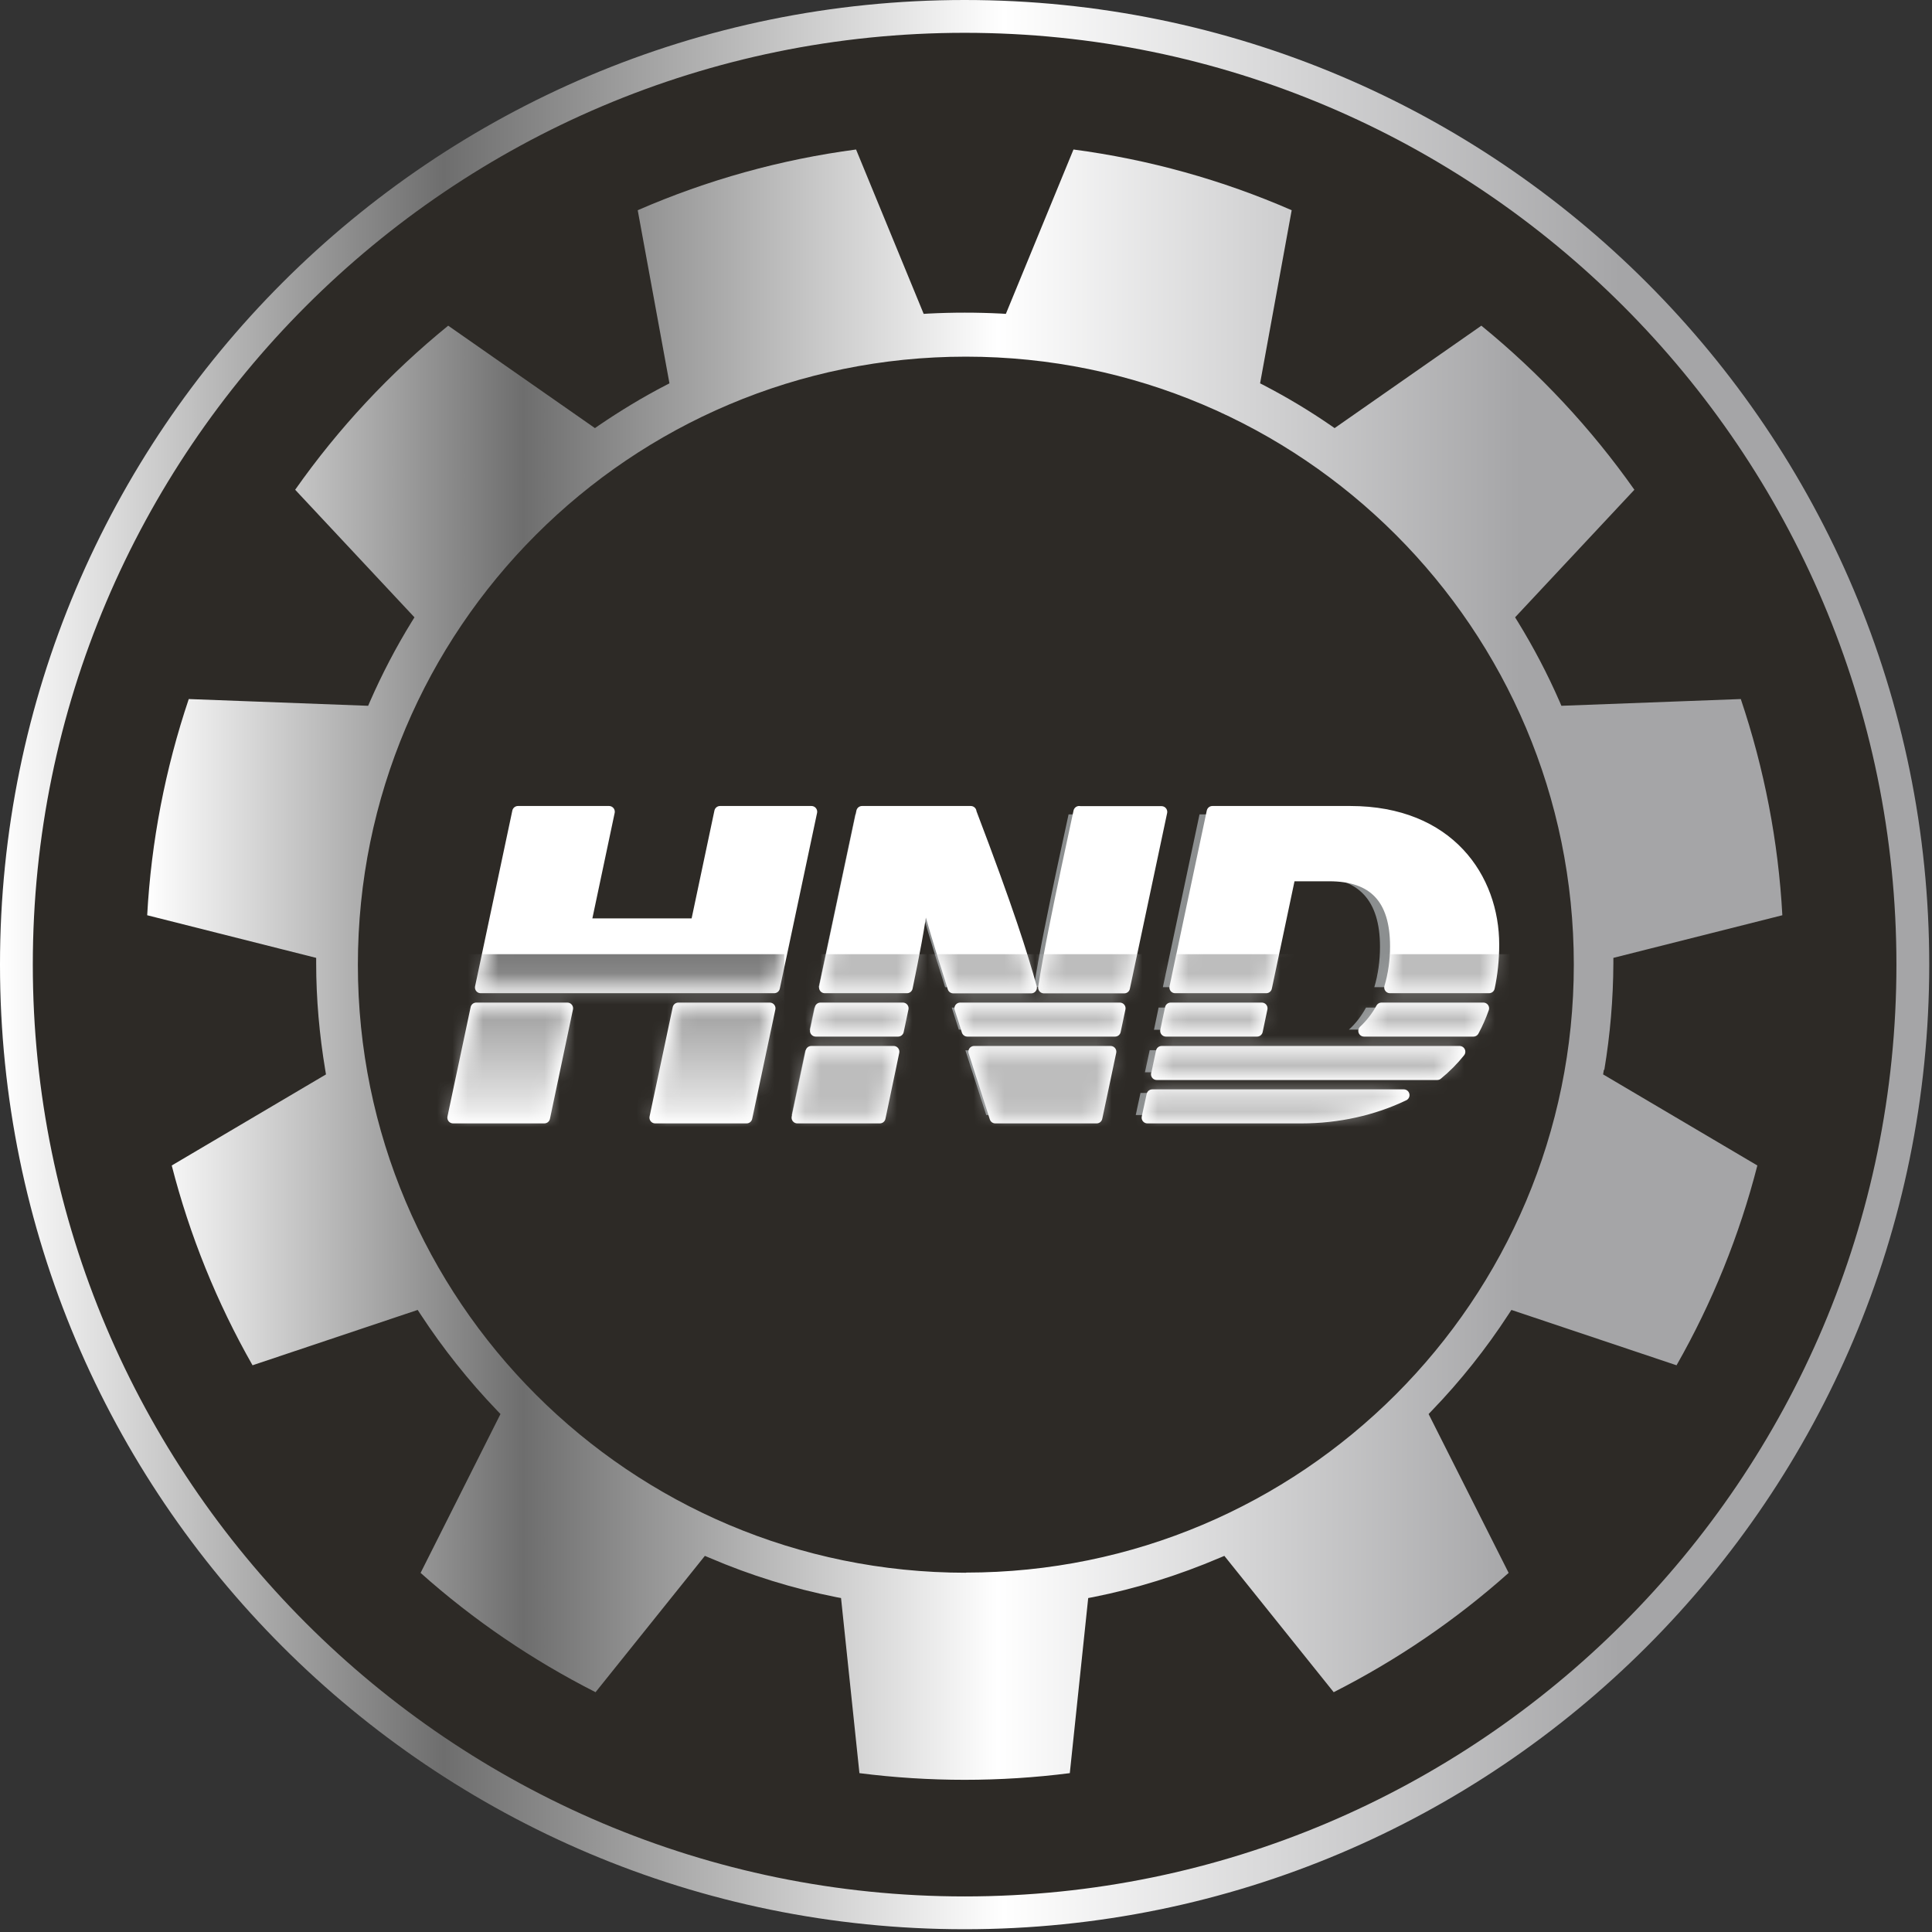 <svg width="126" height="126" viewBox="0 0 126 126" fill="none" xmlns="http://www.w3.org/2000/svg">
<rect x="0" y="0" width="126" height="126" fill="#333333" stroke="none"/>
<path d="M62.91 124.76C28.81 124.76 1.07 97.01 1.07 62.91C1.07 28.81 28.81 1.07 62.91 1.07C97.01 1.07 124.75 28.81 124.75 62.91C124.75 97.01 97.01 124.75 62.91 124.75V124.76Z" fill="#2D2A26"/>
<path d="M62.91 2.14C96.42 2.14 123.68 29.4 123.68 62.91C123.68 96.42 96.42 123.68 62.91 123.68C29.4 123.68 2.14 96.42 2.14 62.91C2.14 29.4 29.4 2.14 62.91 2.14ZM62.91 0C28.17 0 0 28.17 0 62.91C0 97.65 28.17 125.82 62.91 125.82C97.65 125.82 125.82 97.65 125.82 62.91C125.82 28.17 97.66 0 62.91 0Z" fill="url(#paint0_linear_1203_726)"/>
<path d="M104.63 69.77C105.01 67.49 105.21 65.16 105.22 62.82V62.47L116.24 59.69C115.98 54.88 115.06 50.13 113.53 45.59L101.83 46.03L101.71 45.75C100.93 43.96 100.01 42.21 98.99 40.55L98.81 40.26L106.59 31.94C103.77 27.94 100.41 24.34 96.61 21.24L87.04 27.92L86.78 27.74C85.4 26.79 83.95 25.92 82.47 25.15L82.18 25L84.24 13.71C79.7 11.73 74.92 10.4 70.01 9.75L65.6 20.47L65.28 20.45C63.72 20.37 62.13 20.37 60.56 20.45L60.24 20.47L55.83 9.75C50.92 10.4 46.14 11.73 41.59 13.71L43.66 25L43.37 25.15C41.89 25.92 40.44 26.8 39.06 27.74L38.8 27.92L29.23 21.24C25.42 24.34 22.07 27.93 19.25 31.94L27.03 40.26L26.85 40.55C25.82 42.22 24.91 43.97 24.13 45.75L24.01 46.03L12.31 45.59C10.78 50.14 9.86 54.88 9.6 59.69L20.62 62.47V62.82C20.62 65.15 20.83 67.49 21.21 69.77L21.26 70.07L11.2 76.01C12.37 80.57 14.14 84.95 16.47 89.04L27.24 85.43L27.43 85.72C28.89 87.95 30.57 90.06 32.42 91.99L32.64 92.22L27.43 102.58C30.88 105.66 34.72 108.27 38.84 110.36L45.97 101.47L46.28 101.6C48.94 102.74 51.71 103.6 54.53 104.16L54.85 104.22L56.05 115.64C60.6 116.22 65.22 116.22 69.77 115.64L70.97 104.22L71.29 104.16C74.11 103.6 76.89 102.73 79.54 101.6L79.85 101.47L86.98 110.36C91.1 108.27 94.94 105.66 98.39 102.58L93.17 92.22L93.39 91.99C95.25 90.06 96.93 87.95 98.38 85.72L98.57 85.43L109.34 89.04C111.67 84.95 113.44 80.57 114.61 76.01L104.55 70.07L104.6 69.77H104.63ZM62.99 102.57C41.09 102.57 23.34 84.82 23.34 62.92C23.34 41.02 41.09 23.26 62.99 23.26C84.89 23.26 102.64 41.01 102.64 62.91C102.64 84.81 84.89 102.56 62.99 102.56V102.57Z" fill="url(#paint1_linear_1203_726)"/>
<path d="M29.56 72.72H35.4L36.88 65.71H31.05L29.56 72.72Z" fill="#8C8F90"/>
<path d="M52.53 53.11H46.67L45.15 60.32H38.04L38.06 60.18L39.56 53.11H33.72L31.33 64.37H50.14L52.53 53.11Z" fill="#8C8F90"/>
<path d="M48.38 72.72L49.86 65.71H44L42.52 72.72H48.38Z" fill="#8C8F90"/>
<path d="M70.81 72.72L71.71 68.5H62.96C63.46 70.06 64.18 72.28 64.32 72.72H70.82H70.81Z" fill="#8C8F90"/>
<path d="M72.3 65.71H62.07C62.22 66.19 62.38 66.68 62.53 67.15H72L72.3 65.71Z" fill="#8C8F90"/>
<path d="M57.8 68.49H52.52L51.63 72.72H56.91L57.8 68.49Z" fill="#8C8F90"/>
<path d="M74.97 53.11H69.69L68.92 56.68C68.39 59.19 67.74 62.31 67.43 64.37H72.58L74.97 53.1V53.11Z" fill="#8C8F90"/>
<path d="M59.66 58.8V58.7H59.95L59.97 58.79C60.19 59.71 60.74 61.54 61.64 64.38H66.63C66.05 62.29 65.16 59.44 62.75 53.11H55.78L53.39 64.38H58.66C59.06 62.43 59.46 60.42 59.66 58.8Z" fill="#8C8F90"/>
<path d="M58.39 65.71H53.11L52.8 67.16H58.08L58.39 65.71Z" fill="#8C8F90"/>
<path d="M75.56 65.71L75.26 67.16H81.1L81.4 65.71H75.56Z" fill="#8C8F90"/>
<path d="M95.61 65.71H89.09C88.78 66.27 88.41 66.76 87.97 67.15H94.98C95.23 66.7 95.44 66.21 95.62 65.71H95.61Z" fill="#8C8F90"/>
<path d="M90.5 71.28H74.38L74.07 72.72H83.95C86.27 72.72 88.53 72.22 90.5 71.28Z" fill="#8C8F90"/>
<path d="M96.26 61.63C96.26 57.39 93.42 53.11 87.08 53.11H78.23L75.84 64.38H81.68L83.2 57.21H85.73C88.6 57.21 90 58.7 90 61.75C90 62.67 89.87 63.57 89.63 64.38H95.98C96.17 63.51 96.26 62.59 96.26 61.63Z" fill="#8C8F90"/>
<path d="M94.08 68.49H74.98L74.67 69.93H92.65C93.18 69.5 93.66 69.02 94.08 68.49Z" fill="#8C8F90"/>
<path d="M29.55 72.89H35.5L37 65.76H31.06L29.55 72.89Z" fill="white"/>
<path d="M46.96 52.94L45.41 60.27H38.17L38.2 60.13L39.72 52.94H33.78L31.35 64.4H50.49L52.92 52.94H46.96Z" fill="white"/>
<path d="M42.73 72.89H48.69L50.2 65.76H44.24L42.73 72.89Z" fill="white"/>
<path d="M64.91 72.89H71.52L72.43 68.59H63.53C64.04 70.17 64.77 72.44 64.91 72.89Z" fill="white"/>
<path d="M63.09 67.23H72.72L73.03 65.76H62.62C62.78 66.25 62.94 66.74 63.09 67.23Z" fill="white"/>
<path d="M52 72.89H57.38L58.28 68.59H52.91L52 72.89Z" fill="white"/>
<path d="M70.38 52.94L69.6 56.58C69.06 59.13 68.4 62.31 68.08 64.41H73.32L75.75 52.95H70.38V52.94Z" fill="white"/>
<path d="M63.31 52.94H56.22L53.79 64.4H59.15C59.56 62.42 59.96 60.37 60.16 58.73V58.63H60.45L60.47 58.72C60.7 59.66 61.25 61.52 62.17 64.41H67.25C66.66 62.29 65.75 59.38 63.3 52.95L63.31 52.94Z" fill="white"/>
<path d="M53.2 67.23H58.57L58.88 65.76H53.51L53.2 67.23Z" fill="white"/>
<path d="M82.29 65.76H76.35L76.04 67.23H81.98L82.29 65.76Z" fill="white"/>
<path d="M88.96 67.23H96.09C96.34 66.77 96.56 66.27 96.74 65.76H90.1C89.79 66.33 89.4 66.82 88.96 67.23Z" fill="white"/>
<path d="M74.84 72.89H84.89C87.25 72.89 89.55 72.38 91.55 71.42H75.15L74.83 72.89H74.84Z" fill="white"/>
<path d="M88.07 52.94H79.07L76.64 64.4H82.58L84.12 57.1H86.69C89.61 57.1 91.03 58.61 91.03 61.72C91.03 62.65 90.9 63.57 90.65 64.4H97.11C97.3 63.52 97.4 62.58 97.4 61.61C97.4 57.3 94.51 52.94 88.06 52.94H88.07Z" fill="white"/>
<path d="M75.44 70.06H93.73C94.27 69.62 94.76 69.13 95.19 68.59H75.76L75.45 70.06H75.44Z" fill="white"/>
<path d="M29.55 72.89H35.5L37 65.76H31.06L29.55 72.89Z" stroke="white" stroke-width="0.75" stroke-linecap="round" stroke-linejoin="round"/>
<path d="M46.96 52.94L45.41 60.27H38.17L38.2 60.13L39.72 52.94H33.78L31.35 64.4H50.49L52.92 52.94H46.96Z" stroke="white" stroke-width="0.75" stroke-linecap="round" stroke-linejoin="round"/>
<path d="M42.73 72.89H48.69L50.2 65.76H44.24L42.73 72.89Z" stroke="white" stroke-width="0.75" stroke-linecap="round" stroke-linejoin="round"/>
<path d="M64.91 72.89H71.52L72.43 68.59H63.53C64.04 70.17 64.77 72.44 64.91 72.89Z" stroke="white" stroke-width="0.75" stroke-linecap="round" stroke-linejoin="round"/>
<path d="M63.09 67.23H72.72L73.03 65.76H62.62C62.78 66.25 62.94 66.74 63.09 67.23Z" stroke="white" stroke-width="0.75" stroke-linecap="round" stroke-linejoin="round"/>
<path d="M52 72.89H57.38L58.28 68.59H52.91L52 72.89Z" stroke="white" stroke-width="0.75" stroke-linecap="round" stroke-linejoin="round"/>
<path d="M70.38 52.94L69.6 56.58C69.06 59.13 68.4 62.31 68.08 64.41H73.32L75.75 52.95H70.38V52.94Z" stroke="white" stroke-width="0.75" stroke-linecap="round" stroke-linejoin="round"/>
<path d="M63.31 52.94H56.22L53.79 64.4H59.15C59.56 62.42 59.96 60.37 60.16 58.73V58.63H60.45L60.47 58.72C60.7 59.66 61.25 61.52 62.17 64.41H67.25C66.66 62.29 65.75 59.38 63.3 52.95L63.31 52.94Z" stroke="white" stroke-width="0.75" stroke-linecap="round" stroke-linejoin="round"/>
<path d="M53.2 67.23H58.57L58.88 65.76H53.51L53.2 67.23Z" stroke="white" stroke-width="0.75" stroke-linecap="round" stroke-linejoin="round"/>
<path d="M82.29 65.76H76.35L76.04 67.23H81.98L82.29 65.76Z" stroke="white" stroke-width="0.75" stroke-linecap="round" stroke-linejoin="round"/>
<path d="M88.96 67.23H96.09C96.34 66.77 96.56 66.27 96.74 65.76H90.1C89.79 66.33 89.4 66.82 88.96 67.23Z" stroke="white" stroke-width="0.75" stroke-linecap="round" stroke-linejoin="round"/>
<path d="M74.84 72.89H84.89C87.25 72.89 89.55 72.38 91.55 71.42H75.15L74.83 72.89H74.84Z" stroke="white" stroke-width="0.75" stroke-linecap="round" stroke-linejoin="round"/>
<path d="M88.07 52.94H79.07L76.64 64.4H82.58L84.12 57.1H86.69C89.61 57.1 91.03 58.61 91.03 61.72C91.03 62.65 90.9 63.57 90.65 64.4H97.11C97.3 63.52 97.4 62.58 97.4 61.61C97.4 57.3 94.51 52.94 88.06 52.94H88.07Z" stroke="white" stroke-width="0.75" stroke-linecap="round" stroke-linejoin="round"/>
<path d="M75.44 70.06H93.73C94.27 69.62 94.76 69.13 95.19 68.59H75.76L75.45 70.06H75.44Z" stroke="white" stroke-width="0.75" stroke-linecap="round" stroke-linejoin="round"/>
<mask id="mask0_1203_726" style="mask-type:luminance" maskUnits="userSpaceOnUse" x="29" y="65" width="8" height="8">
<path d="M29.55 72.89H35.5L37 65.76H31.06L29.55 72.89Z" fill="white"/>
</mask>
<g mask="url(#mask0_1203_726)">
<path d="M51.15 62.23H25.36V74.6H51.15V62.23Z" fill="url(#paint2_linear_1203_726)"/>
</g>
<mask id="mask1_1203_726" style="mask-type:luminance" maskUnits="userSpaceOnUse" x="42" y="65" width="9" height="8">
<path d="M42.73 72.89H48.69L50.2 65.76H44.24L42.73 72.89Z" fill="white"/>
</mask>
<g mask="url(#mask1_1203_726)">
<path d="M51.15 62.23H25.36V74.6H51.15V62.23Z" fill="url(#paint3_linear_1203_726)"/>
</g>
<mask id="mask2_1203_726" style="mask-type:luminance" maskUnits="userSpaceOnUse" x="63" y="68" width="10" height="5">
<path d="M64.91 72.89H71.52L72.43 68.59H63.53C64.04 70.17 64.77 72.44 64.91 72.89Z" fill="white"/>
</mask>
<g mask="url(#mask2_1203_726)">
<path d="M75.51 62.23H49.72V74.6H75.51V62.23Z" fill="url(#paint4_linear_1203_726)"/>
</g>
<mask id="mask3_1203_726" style="mask-type:luminance" maskUnits="userSpaceOnUse" x="62" y="65" width="12" height="3">
<path d="M63.09 67.23H72.72L73.03 65.76H62.62C62.78 66.25 62.94 66.74 63.09 67.23Z" fill="white"/>
</mask>
<g mask="url(#mask3_1203_726)">
<path d="M75.51 62.23H49.72V74.6H75.51V62.23Z" fill="url(#paint5_linear_1203_726)"/>
</g>
<mask id="mask4_1203_726" style="mask-type:luminance" maskUnits="userSpaceOnUse" x="52" y="68" width="7" height="5">
<path d="M52 72.89H57.38L58.28 68.59H52.91L52 72.89Z" fill="white"/>
</mask>
<g mask="url(#mask4_1203_726)">
<path d="M75.51 62.23H49.72V74.6H75.51V62.23Z" fill="url(#paint6_linear_1203_726)"/>
</g>
<mask id="mask5_1203_726" style="mask-type:luminance" maskUnits="userSpaceOnUse" x="68" y="52" width="8" height="13">
<path d="M70.38 52.94L69.6 56.58C69.06 59.13 68.4 62.31 68.08 64.41H73.32L75.75 52.95H70.38V52.94Z" fill="white"/>
</mask>
<g mask="url(#mask5_1203_726)">
<path d="M75.51 62.23H49.72V74.6H75.51V62.23Z" fill="url(#paint7_linear_1203_726)"/>
</g>
<mask id="mask6_1203_726" style="mask-type:luminance" maskUnits="userSpaceOnUse" x="53" y="52" width="15" height="13">
<path d="M63.31 52.94H56.22L53.79 64.4H59.15C59.56 62.42 59.96 60.37 60.16 58.73V58.63H60.45L60.47 58.72C60.7 59.66 61.25 61.52 62.17 64.41H67.25C66.66 62.29 65.75 59.38 63.3 52.95L63.31 52.94Z" fill="white"/>
</mask>
<g mask="url(#mask6_1203_726)">
<path d="M75.51 62.23H49.72V74.6H75.51V62.23Z" fill="url(#paint8_linear_1203_726)"/>
</g>
<mask id="mask7_1203_726" style="mask-type:luminance" maskUnits="userSpaceOnUse" x="53" y="65" width="6" height="3">
<path d="M53.2 67.23H58.57L58.88 65.76H53.51L53.2 67.23Z" fill="white"/>
</mask>
<g mask="url(#mask7_1203_726)">
<path d="M75.51 62.23H49.72V74.6H75.51V62.23Z" fill="url(#paint9_linear_1203_726)"/>
</g>
<mask id="mask8_1203_726" style="mask-type:luminance" maskUnits="userSpaceOnUse" x="76" y="65" width="7" height="3">
<path d="M82.29 65.76H76.35L76.04 67.23H81.98L82.29 65.76Z" fill="white"/>
</mask>
<g mask="url(#mask8_1203_726)">
<path d="M99.92 62.23H74.13V74.6H99.92V62.23Z" fill="url(#paint10_linear_1203_726)"/>
</g>
<mask id="mask9_1203_726" style="mask-type:luminance" maskUnits="userSpaceOnUse" x="88" y="65" width="9" height="3">
<path d="M88.96 67.23H96.09C96.34 66.77 96.56 66.27 96.74 65.76H90.1C89.79 66.33 89.4 66.82 88.96 67.23Z" fill="white"/>
</mask>
<g mask="url(#mask9_1203_726)">
<path d="M99.92 62.23H74.13V74.6H99.92V62.23Z" fill="url(#paint11_linear_1203_726)"/>
</g>
<mask id="mask10_1203_726" style="mask-type:luminance" maskUnits="userSpaceOnUse" x="74" y="71" width="18" height="2">
<path d="M74.84 72.89H84.89C87.25 72.89 89.55 72.38 91.55 71.42H75.15L74.83 72.89H74.84Z" fill="white"/>
</mask>
<g mask="url(#mask10_1203_726)">
<path d="M99.92 62.23H74.13V74.6H99.92V62.23Z" fill="url(#paint12_linear_1203_726)"/>
</g>
<mask id="mask11_1203_726" style="mask-type:luminance" maskUnits="userSpaceOnUse" x="76" y="52" width="22" height="13">
<path d="M88.07 52.94H79.07L76.64 64.4H82.58L84.12 57.1H86.69C89.61 57.1 91.03 58.61 91.03 61.72C91.03 62.65 90.9 63.57 90.65 64.4H97.11C97.3 63.52 97.4 62.58 97.4 61.61C97.4 57.3 94.51 52.94 88.06 52.94H88.07Z" fill="white"/>
</mask>
<g mask="url(#mask11_1203_726)">
<path d="M99.92 62.23H74.13V74.6H99.92V62.23Z" fill="url(#paint13_linear_1203_726)"/>
</g>
<mask id="mask12_1203_726" style="mask-type:luminance" maskUnits="userSpaceOnUse" x="75" y="68" width="21" height="3">
<path d="M75.44 70.06H93.73C94.27 69.62 94.76 69.13 95.19 68.59H75.76L75.45 70.06H75.44Z" fill="white"/>
</mask>
<g mask="url(#mask12_1203_726)">
<path d="M99.92 62.23H74.13V74.6H99.92V62.23Z" fill="url(#paint14_linear_1203_726)"/>
</g>
<mask id="mask13_1203_726" style="mask-type:luminance" maskUnits="userSpaceOnUse" x="31" y="52" width="22" height="13">
<path d="M46.96 52.94L45.41 60.27H38.17L38.2 60.13L39.72 52.94H33.78L31.35 64.4H50.49L52.92 52.94H46.96Z" fill="white"/>
</mask>
<g mask="url(#mask13_1203_726)">
<path d="M51.15 62.23H25.36V74.6H51.15V62.23Z" fill="url(#paint15_linear_1203_726)"/>
</g>
<defs>
<linearGradient id="paint0_linear_1203_726" x1="0" y1="62.91" x2="125.83" y2="62.91" gradientUnits="userSpaceOnUse">
<stop stop-color="white"/>
<stop offset="0.23" stop-color="#6E6E6E"/>
<stop offset="0.52" stop-color="white"/>
<stop offset="0.84" stop-color="#A5A5A7"/>
</linearGradient>
<linearGradient id="paint1_linear_1203_726" x1="9.59" y1="62.91" x2="116.24" y2="62.91" gradientUnits="userSpaceOnUse">
<stop stop-color="white"/>
<stop offset="0.23" stop-color="#6E6E6E"/>
<stop offset="0.52" stop-color="white"/>
<stop offset="0.84" stop-color="#A5A5A7"/>
</linearGradient>
<linearGradient id="paint2_linear_1203_726" x1="38.26" y1="62.27" x2="38.26" y2="74.6" gradientUnits="userSpaceOnUse">
<stop stop-color="#7A7A7A"/>
<stop offset="1" stop-color="white"/>
</linearGradient>
<linearGradient id="paint3_linear_1203_726" x1="38.26" y1="62.27" x2="38.26" y2="74.6" gradientUnits="userSpaceOnUse">
<stop stop-color="#7A7A7A"/>
<stop offset="1" stop-color="white"/>
</linearGradient>
<linearGradient id="paint4_linear_1203_726" x1="62.62" y1="3.60432e-06" x2="62.62" y2="3.60432e-06" gradientUnits="userSpaceOnUse">
<stop stop-color="#7A7A7A"/>
<stop offset="1" stop-color="white"/>
</linearGradient>
<linearGradient id="paint5_linear_1203_726" x1="62.62" y1="1.88631e-05" x2="62.62" y2="1.88631e-05" gradientUnits="userSpaceOnUse">
<stop stop-color="#7A7A7A"/>
<stop offset="1" stop-color="white"/>
</linearGradient>
<linearGradient id="paint6_linear_1203_726" x1="62.62" y1="3.60432e-06" x2="62.62" y2="3.60432e-06" gradientUnits="userSpaceOnUse">
<stop stop-color="#7A7A7A"/>
<stop offset="1" stop-color="white"/>
</linearGradient>
<linearGradient id="paint7_linear_1203_726" x1="62.62" y1="1.88631e-05" x2="62.62" y2="1.88631e-05" gradientUnits="userSpaceOnUse">
<stop stop-color="#7A7A7A"/>
<stop offset="1" stop-color="white"/>
</linearGradient>
<linearGradient id="paint8_linear_1203_726" x1="62.62" y1="1.88631e-05" x2="62.62" y2="1.88631e-05" gradientUnits="userSpaceOnUse">
<stop stop-color="#7A7A7A"/>
<stop offset="1" stop-color="white"/>
</linearGradient>
<linearGradient id="paint9_linear_1203_726" x1="62.62" y1="1.88631e-05" x2="62.62" y2="1.88631e-05" gradientUnits="userSpaceOnUse">
<stop stop-color="#7A7A7A"/>
<stop offset="1" stop-color="white"/>
</linearGradient>
<linearGradient id="paint10_linear_1203_726" x1="87.02" y1="1.88631e-05" x2="87.02" y2="1.88631e-05" gradientUnits="userSpaceOnUse">
<stop stop-color="#7A7A7A"/>
<stop offset="1" stop-color="white"/>
</linearGradient>
<linearGradient id="paint11_linear_1203_726" x1="87.02" y1="1.88631e-05" x2="87.02" y2="1.88631e-05" gradientUnits="userSpaceOnUse">
<stop stop-color="#7A7A7A"/>
<stop offset="1" stop-color="white"/>
</linearGradient>
<linearGradient id="paint12_linear_1203_726" x1="87.02" y1="3.60432e-06" x2="87.02" y2="3.60432e-06" gradientUnits="userSpaceOnUse">
<stop stop-color="#7A7A7A"/>
<stop offset="1" stop-color="white"/>
</linearGradient>
<linearGradient id="paint13_linear_1203_726" x1="87.02" y1="1.88631e-05" x2="87.02" y2="1.88631e-05" gradientUnits="userSpaceOnUse">
<stop stop-color="#7A7A7A"/>
<stop offset="1" stop-color="white"/>
</linearGradient>
<linearGradient id="paint14_linear_1203_726" x1="87.02" y1="3.60432e-06" x2="87.02" y2="3.60432e-06" gradientUnits="userSpaceOnUse">
<stop stop-color="#7A7A7A"/>
<stop offset="1" stop-color="white"/>
</linearGradient>
<linearGradient id="paint15_linear_1203_726" x1="38.26" y1="62.27" x2="38.26" y2="74.6" gradientUnits="userSpaceOnUse">
<stop stop-color="#7A7A7A"/>
<stop offset="1" stop-color="white"/>
</linearGradient>
</defs>
</svg>
